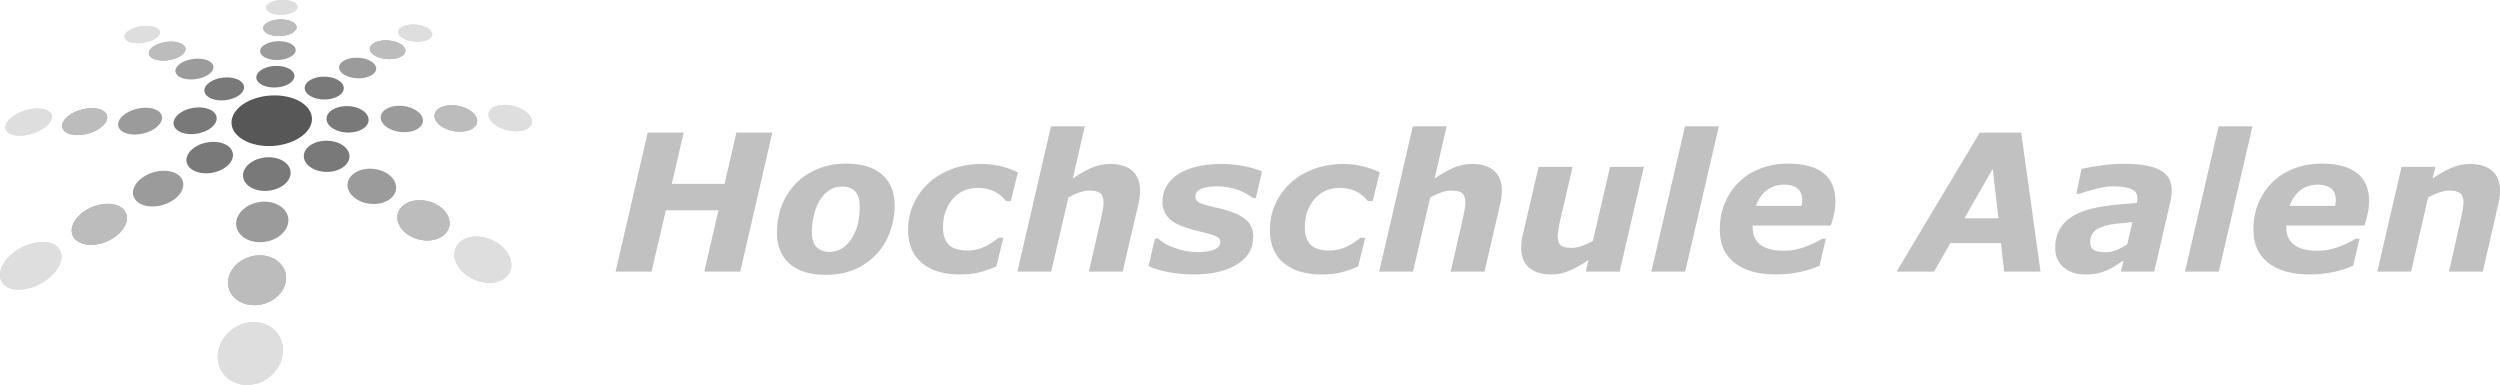 <?xml version="1.0" encoding="utf-8"?>
<!-- Generator: Adobe Illustrator 16.0.3, SVG Export Plug-In . SVG Version: 6.00 Build 0)  -->
<!DOCTYPE svg PUBLIC "-//W3C//DTD SVG 1.1//EN" "http://www.w3.org/Graphics/SVG/1.1/DTD/svg11.dtd">
<svg version="1.1" id="svg2" xmlns:svg="http://www.w3.org/2000/svg"
	 xmlns="http://www.w3.org/2000/svg" xmlns:xlink="http://www.w3.org/1999/xlink" x="0px" y="0px" width="1218.827px"
	 height="187.61px" viewBox="0 0 1218.827 187.61" enable-background="new 0 0 1218.827 187.61" xml:space="preserve">
<g id="g6">
	<g id="g8">
		<g id="g10">
			<path id="path12" fill="#C1C1C1" d="M436.177,100.072c0,4.754-0.844,9.228-2.426,13.416c-1.586,4.197-3.82,7.74-6.803,10.816
				c-2.979,3.075-6.521,5.492-10.529,7.17c-4.006,1.684-8.67,2.519-13.979,2.519c-7.639,0-13.511-1.86-17.611-5.499
				c-4.005-3.633-6.056-8.664-6.056-15.094c0-4.473,0.746-8.853,2.233-12.953c1.589-4.006,3.822-7.644,6.803-10.808
				c2.893-3.076,6.43-5.405,10.625-7.176c4.189-1.772,8.854-2.702,14.066-2.702c7.74,0,13.517,1.771,17.611,5.404
				C434.126,88.702,436.177,93.739,436.177,100.072z M467.482,133.809c-3.449,0-6.709-0.468-9.783-1.31
				c-2.98-0.835-5.685-2.233-7.916-4.006c-2.24-1.772-4.012-4.005-5.221-6.708c-1.212-2.702-1.867-5.872-1.867-9.41
				c0-4.568,0.842-8.854,2.612-12.77c1.767-3.912,4.189-7.36,7.359-10.247c3.074-2.892,6.803-5.221,11.277-6.897
				c4.473-1.677,9.313-2.519,14.438-2.519c3.172,0,6.246,0.374,9.322,1.025c3.074,0.747,5.961,1.771,8.574,3.076l-3.449,13.979
				h-2.336c-1.764-2.146-3.814-3.823-6.055-4.849c-2.234-1.025-4.752-1.582-7.64-1.582c-5.125,0-9.227,1.86-12.395,5.499
				c-3.07,3.633-4.658,8.201-4.658,13.694c0,3.821,0.93,6.618,2.891,8.575c1.957,1.867,4.937,2.797,8.941,2.797
				c3.172,0,6.057-0.652,8.67-1.956c2.512-1.304,4.754-2.702,6.613-4.29h2.328l-3.443,13.979c-3.264,1.399-6.15,2.424-8.668,2.981
				C474.658,133.523,471.494,133.809,467.482,133.809z M582.007,133.809c-4.379,0-8.574-0.373-12.676-1.215
				c-4.1-0.835-7.264-1.771-9.408-2.885l3.17-13.422h1.488c0.65,0.563,1.492,1.215,2.518,1.867c1.025,0.746,2.425,1.486,4.38,2.234
				c1.581,0.651,3.448,1.303,5.588,1.771c2.145,0.468,4.379,0.746,6.896,0.746c3.633,0,6.43-0.469,8.203-1.303
				c1.859-0.842,2.795-2.051,2.795-3.64c0-1.208-0.65-2.139-1.961-2.702c-1.303-0.652-4.006-1.486-8.105-2.423
				c-6.985-1.582-11.737-3.536-14.348-5.778c-2.516-2.328-3.82-5.125-3.82-8.567c0-5.688,2.605-10.251,7.732-13.605
				c5.125-3.265,12.113-4.942,20.965-4.942c3.822,0,7.646,0.374,11.467,1.12c3.816,0.835,6.613,1.677,8.386,2.519l-2.98,12.946
				h-1.398c-2.239-1.676-4.848-3.075-7.827-4.1c-3.076-1.025-6.244-1.582-9.408-1.582c-3.545,0-6.248,0.374-8.115,1.215
				c-1.858,0.835-2.789,2.139-2.789,3.911c0,1.305,0.834,2.33,2.424,3.076c1.582,0.652,4.101,1.398,7.638,2.145
				c6.43,1.4,11.088,3.164,13.885,5.311c2.891,2.145,4.283,5.031,4.283,8.854c0,5.777-2.607,10.25-7.82,13.51
				C597.943,132.132,590.861,133.809,582.007,133.809z M643.878,133.809c-3.443,0-6.709-0.468-9.783-1.31
				c-2.979-0.835-5.684-2.233-7.916-4.006c-2.239-1.772-4.008-4.005-5.221-6.708c-1.211-2.702-1.861-5.872-1.861-9.41
				c0-4.568,0.836-8.854,2.607-12.77c1.771-3.912,4.188-7.36,7.358-10.247c3.074-2.892,6.804-5.221,11.277-6.897
				c4.473-1.677,9.322-2.519,14.439-2.519c3.172,0,6.246,0.374,9.321,1.025c3.074,0.747,5.962,1.771,8.574,3.076l-3.449,13.979
				H666.9c-1.771-2.146-3.822-3.823-6.063-4.849c-2.233-1.025-4.746-1.582-7.639-1.582c-5.125,0-9.228,1.86-12.392,5.499
				c-3.073,3.633-4.662,8.201-4.662,13.694c0,3.821,0.937,6.618,2.892,8.575c1.957,1.867,4.936,2.797,8.94,2.797
				c3.173,0,6.063-0.652,8.67-1.956c2.521-1.304,4.755-2.702,6.613-4.29h2.334l-3.449,13.979c-3.264,1.399-6.149,2.424-8.668,2.981
				C651.054,133.523,647.89,133.809,643.878,133.809z M801.455,81.342l-11.834,51.068h-16.49l1.303-5.689
				c-1.588,1.12-3.266,2.146-4.752,2.987c-1.588,0.931-3.073,1.677-4.475,2.233c-1.771,0.746-3.354,1.215-4.752,1.492
				c-1.492,0.279-2.893,0.375-4.379,0.375c-4.476,0-8.019-1.121-10.529-3.266c-2.606-2.139-3.918-5.309-3.918-9.505
				c0-1.114,0.094-2.233,0.189-3.164c0.096-1.024,0.278-2.146,0.557-3.267l7.732-33.267h16.588l-5.867,25.255
				c-0.469,1.957-0.842,3.633-1.023,5.031c-0.278,1.398-0.375,2.607-0.375,3.537c0,2.05,0.47,3.449,1.398,4.386
				c1.025,0.835,2.797,1.304,5.5,1.304c1.391,0,2.885-0.278,4.658-0.842c1.676-0.557,3.535-1.398,5.588-2.513l8.389-36.159h16.492
				V81.342z M865.753,133.809c-8.668,0-15.471-1.961-20.223-5.777c-4.754-3.821-7.082-9.131-7.082-15.934
				c0-4.664,0.746-8.949,2.328-12.865c1.59-3.816,3.823-7.266,6.709-10.157c2.797-2.886,6.243-5.126,10.44-6.803
				c4.188-1.677,8.854-2.512,13.885-2.512c7.543,0,13.32,1.582,17.236,4.658c3.822,3.075,5.777,7.549,5.777,13.605
				c0,2.049-0.189,4.101-0.65,6.056c-0.373,1.955-0.932,3.917-1.59,5.872h-38.107c0,0.184,0,0.373,0,0.557c0,0.096,0,0.278,0,0.469
				c0,3.537,1.209,6.334,3.729,8.289c2.512,1.961,6.332,2.986,11.553,2.986c3.539,0,6.988-0.652,10.158-1.867
				c3.258-1.207,6.055-2.512,8.385-4.006h1.865l-3.074,13.139c-3.17,1.397-6.522,2.519-10.067,3.17
				C873.488,133.436,869.759,133.809,865.753,133.809z M1035.248,127.006c-1.02,0.652-2.227,1.487-3.721,2.424
				c-1.4,0.93-2.797,1.678-4.006,2.234c-1.773,0.747-3.355,1.209-4.849,1.582c-1.494,0.374-3.543,0.563-6.246,0.563
				c-4.188,0-7.731-1.215-10.436-3.543c-2.701-2.424-4.006-5.5-4.006-9.314c0-4.102,0.93-7.461,2.887-10.348
				c1.867-2.797,4.752-5.031,8.479-6.707c3.543-1.588,7.738-2.703,12.58-3.354c4.847-0.747,10.162-1.215,15.847-1.588
				c0-0.185,0.088-0.462,0.188-0.931c0.088-0.373,0.088-0.842,0.088-1.303c0-2.241-0.936-3.728-2.985-4.569
				c-1.949-0.835-4.938-1.304-8.943-1.304c-2.701,0-5.68,0.468-8.947,1.398c-3.258,0.842-5.682,1.582-7.358,2.234h-1.492
				l2.422-12.112c1.867-0.468,4.848-1.025,8.854-1.582c4.009-0.651,8.019-0.93,12.023-0.93c7.924,0,13.885,1.025,17.605,3.164
				c3.733,2.05,5.594,5.315,5.594,9.695c0,0.652-0.088,1.399-0.189,2.417c-0.088,0.937-0.176,1.772-0.367,2.519l-8.012,34.761
				h-16.219L1035.248,127.006z M1125.917,133.809c-8.658,0-15.467-1.961-20.213-5.777c-4.758-3.821-7.088-9.131-7.088-15.934
				c0-4.664,0.748-8.949,2.33-12.865c1.582-3.816,3.819-7.266,6.707-10.157c2.797-2.886,6.239-5.126,10.44-6.803
				c4.189-1.677,8.849-2.512,13.883-2.512c7.545,0,13.328,1.582,17.238,4.658c3.822,3.075,5.771,7.549,5.771,13.605
				c0,2.049-0.179,4.101-0.646,6.056c-0.381,1.955-0.938,3.917-1.582,5.872h-38.121c0,0.184,0,0.373,0,0.557
				c0,0.096,0,0.278,0,0.469c0,3.537,1.216,6.334,3.732,8.289c2.52,1.961,6.342,2.986,11.557,2.986
				c3.543,0,6.984-0.652,10.148-1.867c3.268-1.207,6.063-2.512,8.393-4.006h1.859l-3.074,13.139
				c-3.164,1.397-6.518,2.519-10.063,3.17C1133.65,133.436,1129.929,133.809,1125.917,133.809z M376.534,64.661l-15.649,67.749
				h-17.523l6.898-29.913h-25.629l-6.986,29.913h-17.517l15.649-67.749H333.3l-5.777,24.978h25.718l5.777-24.978H376.534z
				 M555.822,92.897c0,0.747-0.097,1.677-0.185,2.796c-0.094,1.209-0.282,2.33-0.563,3.449l-7.734,33.268h-16.487l5.774-25.256
				c0.463-1.955,0.742-3.633,1.027-4.936c0.276-1.303,0.364-2.519,0.364-3.639c0-1.956-0.557-3.449-1.487-4.379
				c-1.023-0.835-2.892-1.303-5.592-1.303c-1.212,0-2.703,0.278-4.476,0.842c-1.678,0.557-3.539,1.392-5.588,2.512l-8.385,36.159
				h-16.498l16.402-70.824h16.491l-5.866,25.439c3.26-2.234,6.336-4.006,9.131-5.214c2.793-1.215,5.866-1.867,9.221-1.867
				c4.57,0,8.201,1.12,10.721,3.354C554.615,85.626,555.822,88.797,555.822,92.897z M732.218,92.897
				c0,0.747-0.096,1.677-0.184,2.796c-0.094,1.209-0.283,2.33-0.563,3.449l-7.733,33.268H707.25l5.775-25.256
				c0.463-1.955,0.741-3.633,1.026-4.936c0.277-1.303,0.371-2.519,0.371-3.639c0-1.956-0.563-3.449-1.494-4.379
				c-1.022-0.835-2.891-1.303-5.592-1.303c-1.211,0-2.703,0.278-4.469,0.842c-1.685,0.557-3.545,1.392-5.594,2.512l-8.386,36.159
				h-16.498l16.402-70.824h16.492l-5.867,25.439c3.26-2.234,6.336-4.006,9.131-5.214c2.797-1.215,5.873-1.867,9.229-1.867
				c4.563,0,8.2,1.12,10.713,3.354C731.011,85.626,732.218,88.797,732.218,92.897z M837.988,61.586l-16.404,70.824h-16.49
				l16.396-70.824H837.988z M994.811,132.41h-17.705l-1.582-13.885H950.83l-7.922,13.885h-18.265l40.539-67.749h20.22
				L994.811,132.41z M1098.15,61.586l-16.402,70.824h-16.492l16.402-70.824H1098.15z M1218.826,92.897
				c0,0.93-0.088,1.867-0.189,2.98c-0.09,1.025-0.278,2.146-0.557,3.266l-7.645,33.268h-16.49l5.682-25.256
				c0.469-1.955,0.746-3.537,1.025-4.846c0.19-1.305,0.381-2.607,0.381-3.729c0-1.956-0.57-3.449-1.494-4.284
				c-1.025-0.93-2.887-1.398-5.506-1.398c-1.305,0-2.785,0.278-4.469,0.842c-1.771,0.557-3.632,1.392-5.783,2.512l-8.289,36.159
				H1159l11.834-51.068h16.492l-1.394,5.683c3.354-2.234,6.431-4.006,9.228-5.214c2.797-1.215,5.873-1.867,9.125-1.867
				c4.568,0,8.201,1.12,10.719,3.354C1217.523,85.443,1218.826,88.702,1218.826,92.897z M1039.626,108.275
				c-2.975,0.277-5.676,0.557-8.289,0.834c-2.606,0.373-4.754,0.842-6.52,1.494c-1.865,0.651-3.354,1.582-4.291,2.797
				c-1.023,1.207-1.486,2.791-1.486,4.841c0,1.772,0.652,2.987,1.957,3.728c1.303,0.657,3.168,1.024,5.682,1.024
				c1.582,0,3.354-0.367,5.222-1.113c1.86-0.747,3.625-1.677,5.221-2.797L1039.626,108.275z M414.926,116.754
				c1.399-2.146,2.425-4.475,3.172-6.992c0.651-2.513,1.024-5.494,1.024-9.132c0-3.075-0.652-5.499-2.05-7.176
				c-1.399-1.677-3.544-2.512-6.524-2.512c-2.329,0-4.38,0.557-6.057,1.677c-1.771,1.121-3.353,2.703-4.657,4.753
				c-1.215,1.955-2.239,4.284-2.892,7.081c-0.747,2.797-1.113,5.684-1.113,8.669c0,3.442,0.739,5.961,2.328,7.455
				c1.582,1.487,3.632,2.233,6.334,2.233c2.051,0,3.917-0.557,5.778-1.582C412.042,120.107,413.624,118.615,414.926,116.754z
				 M974.308,106.408l-2.79-24.136l-13.798,24.136H974.308z M878.33,100.352c0.096-0.557,0.188-1.024,0.188-1.486
				c0.097-0.469,0.097-0.938,0.097-1.398c0-2.424-0.748-4.291-2.242-5.499c-1.486-1.304-3.631-1.956-6.523-1.956
				c-3.354,0-6.239,0.93-8.479,2.702c-2.33,1.86-4.096,4.38-5.312,7.638H878.33L878.33,100.352z M1138.496,100.352
				c0.104-0.557,0.191-1.024,0.191-1.486c0.088-0.469,0.088-0.938,0.088-1.398c0-2.424-0.746-4.291-2.228-5.499
				c-1.494-1.304-3.645-1.956-6.531-1.956c-3.354,0-6.237,0.93-8.479,2.702c-2.326,1.86-4.1,4.38-5.301,7.638H1138.496
				L1138.496,100.352z"/>
		</g>
	</g>
	<path id="path14" fill="#575757" d="M120.05,49.863c7.863-4.395,19.5-4.471,26.551-0.188c7.355,4.473,7.424,12.248-0.467,17.404
		c-8.285,5.412-21.506,5.527-28.828,0.24C110.314,62.268,111.822,54.461,120.05,49.863"/>
	<path id="path16" fill="#797979" d="M168.929,51.703c5.492-0.039,10.297,2.689,10.752,6.193c0.473,3.627-3.859,6.695-9.695,6.744
		c-5.836,0.047-10.676-2.953-10.797-6.584C159.074,54.539,163.437,51.744,168.929,51.703"/>
	<path id="path18" fill="#9B9B9B" d="M194.578,51.553c5.473-0.041,10.604,2.68,11.492,6.176c0.92,3.615-3.016,6.68-8.832,6.727
		c-5.816,0.049-11.012-2.943-11.584-6.566C185.097,54.385,189.101,51.592,194.578,51.553"/>
	<path id="path20" fill="#BCBCBC" d="M220.105,51.309c5.449-0.041,10.904,2.672,12.225,6.16c1.363,3.6-2.184,6.65-7.973,6.699
		c-5.791,0.049-11.348-2.936-12.367-6.549C211.001,54.129,214.65,51.348,220.105,51.309"/>
	<path id="path22" fill="#BCBCBC" d="M220.105,51.309c5.449-0.041,10.904,2.672,12.225,6.16c1.363,3.6-2.184,6.65-7.973,6.699
		c-5.791,0.049-11.348-2.936-12.367-6.549C211.001,54.129,214.65,51.348,220.105,51.309"/>
	<path id="path24" fill="#BCBCBC" d="M220.105,51.309c5.449-0.041,10.904,2.672,12.225,6.16c1.363,3.6-2.184,6.65-7.973,6.699
		c-5.791,0.049-11.348-2.936-12.367-6.549C211.001,54.129,214.65,51.348,220.105,51.309"/>
	<path id="path26" fill="#DEDEDE" d="M245.826,51.123c5.432-0.039,11.211,2.664,12.963,6.141c1.813,3.592-1.344,6.637-7.111,6.684
		c-5.771,0.045-11.68-2.928-13.152-6.527C237.105,53.936,240.394,51.164,245.826,51.123"/>
	<path id="path28" fill="#DEDEDE" d="M245.826,51.123c5.432-0.039,11.211,2.664,12.963,6.141c1.813,3.592-1.344,6.637-7.111,6.684
		c-5.771,0.045-11.68-2.928-13.152-6.527C237.105,53.936,240.394,51.164,245.826,51.123"/>
	<path id="path30" fill="#DEDEDE" d="M245.826,51.123c5.432-0.039,11.211,2.664,12.963,6.141c1.813,3.592-1.344,6.637-7.111,6.684
		c-5.771,0.045-11.68-2.928-13.152-6.527C237.105,53.936,240.394,51.164,245.826,51.123"/>
	<path id="path32" fill="#797979" d="M93.386,65.404c-5.904,0.047-9.729-2.98-8.568-6.648c1.119-3.543,6.504-6.363,12.057-6.408
		c5.551-0.035,9.436,2.713,8.662,6.248C104.734,62.256,99.285,65.352,93.386,65.404"/>
	<path id="path34" fill="#9B9B9B" d="M65.742,65.588c-5.928,0.049-9.381-2.984-7.756-6.66c1.568-3.557,7.32-6.383,12.893-6.424
		c5.566-0.039,9.119,2.717,7.898,6.26C77.513,62.436,71.662,65.539,65.742,65.588"/>
	<path id="path36" fill="#BCBCBC" d="M37.898,65.859c-5.953,0.049-9.033-2.996-6.938-6.684c2.021-3.568,8.148-6.404,13.746-6.443
		c5.586-0.041,8.799,2.723,7.127,6.283C50.105,62.695,43.841,65.813,37.898,65.859"/>
	<path id="path38" fill="#BCBCBC" d="M37.898,65.859c-5.953,0.049-9.033-2.996-6.938-6.684c2.021-3.568,8.148-6.404,13.746-6.443
		c5.586-0.041,8.799,2.723,7.127,6.283C50.105,62.695,43.841,65.813,37.898,65.859"/>
	<path id="path40" fill="#BCBCBC" d="M37.898,65.859c-5.953,0.049-9.033-2.996-6.938-6.684c2.021-3.568,8.148-6.404,13.746-6.443
		c5.586-0.041,8.799,2.723,7.127,6.283C50.105,62.695,43.841,65.813,37.898,65.859"/>
	<path id="path42" fill="#DEDEDE" d="M9.722,66.088c-5.973,0.053-8.672-3.004-6.102-6.703c2.484-3.576,8.992-6.42,14.609-6.461
		c5.607-0.039,8.477,2.732,6.348,6.301C22.375,62.916,15.693,66.039,9.722,66.088"/>
	<path id="path44" fill="#DEDEDE" d="M9.722,66.088c-5.973,0.053-8.672-3.004-6.102-6.703c2.484-3.576,8.992-6.42,14.609-6.461
		c5.607-0.039,8.477,2.732,6.348,6.301C22.375,62.916,15.693,66.039,9.722,66.088"/>
	<path id="path46" fill="#DEDEDE" d="M9.722,66.088c-5.973,0.053-8.672-3.004-6.102-6.703c2.484-3.576,8.992-6.42,14.609-6.461
		c5.607-0.039,8.477,2.732,6.348,6.301C22.375,62.916,15.693,66.039,9.722,66.088"/>
	<path id="path48" fill="#797979" d="M151.365,38.955c3.617-2.092,9.465-2.127,13.201-0.084c3.82,2.09,4.111,5.613,0.512,7.877
		c-3.688,2.32-9.912,2.359-13.744,0.096C147.585,44.629,147.666,41.096,151.365,38.955"/>
	<path id="path50" fill="#9B9B9B" d="M167.662,29.564c3.271-1.893,8.832-1.924,12.539-0.068c3.789,1.889,4.336,5.072,1.088,7.111
		c-3.314,2.084-9.207,2.121-13.023,0.08C164.533,34.688,164.322,31.5,167.662,29.564"/>
	<path id="path52" fill="#BCBCBC" d="M182.322,21.008c2.977-1.721,8.268-1.748,11.939-0.064c3.74,1.721,4.492,4.605,1.553,6.453
		c-3.004,1.883-8.6,1.916-12.377,0.068C179.734,25.652,179.289,22.76,182.322,21.008"/>
	<path id="path54" fill="#BCBCBC" d="M182.322,21.008c2.977-1.721,8.268-1.748,11.939-0.064c3.74,1.721,4.492,4.605,1.553,6.453
		c-3.004,1.883-8.6,1.916-12.377,0.068C179.734,25.652,179.289,22.76,182.322,21.008"/>
	<path id="path56" fill="#BCBCBC" d="M182.322,21.008c2.977-1.721,8.268-1.748,11.939-0.064c3.74,1.721,4.492,4.605,1.553,6.453
		c-3.004,1.883-8.6,1.916-12.377,0.068C179.734,25.652,179.289,22.76,182.322,21.008"/>
	<path id="path58" fill="#DEDEDE" d="M195.875,13.168c2.711-1.564,7.76-1.588,11.383-0.053c3.691,1.568,4.607,4.197,1.936,5.877
		c-2.723,1.711-8.051,1.736-11.783,0.057C193.75,17.4,193.109,14.768,195.875,13.168"/>
	<path id="path60" fill="#DEDEDE" d="M195.875,13.168c2.711-1.564,7.76-1.588,11.383-0.053c3.691,1.568,4.607,4.197,1.936,5.877
		c-2.723,1.711-8.051,1.736-11.783,0.057C193.75,17.4,193.109,14.768,195.875,13.168"/>
	<path id="path62" fill="#DEDEDE" d="M195.875,13.168c2.711-1.564,7.76-1.588,11.383-0.053c3.691,1.568,4.607,4.197,1.936,5.877
		c-2.723,1.711-8.051,1.736-11.783,0.057C193.75,17.4,193.109,14.768,195.875,13.168"/>
	<path id="path64" fill="#797979" d="M109.234,82.035c-5.121,3.221-12.496,3.289-16.252,0.148c-3.66-3.055-2.354-7.912,2.711-10.844
		c4.936-2.855,11.789-2.916,15.504-0.133C115.001,74.061,114.214,78.9,109.234,82.035"/>
	<path id="path66" fill="#9B9B9B" d="M83.97,97.859c-5.842,3.672-13.736,3.756-17.381,0.18c-3.539-3.479-1.568-8.994,4.176-12.318
		c5.588-3.236,12.893-3.305,16.527-0.16C91.029,88.793,89.646,94.293,83.97,97.859"/>
	<path id="path68" fill="#BCBCBC" d="M55.082,116.111c-6.732,4.232-15.232,4.336-18.691,0.221c-3.355-4-0.533-10.324,6.039-14.133
		c6.385-3.695,14.199-3.775,17.709-0.188C63.75,105.703,61.605,112.008,55.082,116.111"/>
	<path id="path70" fill="#BCBCBC" d="M55.082,116.111c-6.732,4.232-15.232,4.336-18.691,0.221c-3.355-4-0.533-10.324,6.039-14.133
		c6.385-3.695,14.199-3.775,17.709-0.188C63.75,105.703,61.605,112.008,55.082,116.111"/>
	<path id="path72" fill="#BCBCBC" d="M55.082,116.111c-6.732,4.232-15.232,4.336-18.691,0.221c-3.355-4-0.533-10.324,6.039-14.133
		c6.385-3.695,14.199-3.775,17.709-0.188C63.75,105.703,61.605,112.008,55.082,116.111"/>
	<path id="path74" fill="#DEDEDE" d="M21.265,137.375c-7.852,4.941-17.059,5.061-20.223,0.266
		c-3.061-4.645,0.871-11.979,8.479-16.385c7.369-4.268,15.775-4.363,19.076-0.229C31.998,125.293,28.861,132.6,21.265,137.375"/>
	<path id="path76" fill="#DEDEDE" d="M21.265,137.375c-7.852,4.941-17.059,5.061-20.223,0.266
		c-3.061-4.645,0.871-11.979,8.479-16.385c7.369-4.268,15.775-4.363,19.076-0.229C31.998,125.293,28.861,132.6,21.265,137.375"/>
	<path id="path78" fill="#DEDEDE" d="M21.265,137.375c-7.852,4.941-17.059,5.061-20.223,0.266
		c-3.061-4.645,0.871-11.979,8.479-16.385c7.369-4.268,15.775-4.363,19.076-0.229C31.998,125.293,28.861,132.6,21.265,137.375"/>
	<path id="path80" fill="#797979" d="M124.986,37.309c0.404-2.869,4.771-5.152,9.76-5.186c4.988-0.027,8.928,2.209,8.801,5.072
		c-0.133,2.953-4.508,5.441-9.777,5.473C128.498,42.703,124.57,40.268,124.986,37.309"/>
	<path id="path82" fill="#9B9B9B" d="M126.83,24.592c0.355-2.504,4.42-4.5,9.088-4.523c4.66-0.023,8.352,1.932,8.24,4.432
		c-0.111,2.572-4.184,4.732-9.096,4.76C130.15,29.289,126.47,27.168,126.83,24.592"/>
	<path id="path84" fill="#BCBCBC" d="M128.333,13.451c0.309-2.203,4.111-3.963,8.496-3.979c4.381-0.021,7.848,1.703,7.748,3.902
		c-0.1,2.262-3.904,4.156-8.5,4.178C131.478,17.576,128.013,15.713,128.333,13.451"/>
	<path id="path86" fill="#BCBCBC" d="M128.333,13.451c0.309-2.203,4.111-3.963,8.496-3.979c4.381-0.021,7.848,1.703,7.748,3.902
		c-0.1,2.262-3.904,4.156-8.5,4.178C131.478,17.576,128.013,15.713,128.333,13.451"/>
	<path id="path88" fill="#BCBCBC" d="M128.333,13.451c0.309-2.203,4.111-3.963,8.496-3.979c4.381-0.021,7.848,1.703,7.748,3.902
		c-0.1,2.262-3.904,4.156-8.5,4.178C131.478,17.576,128.013,15.713,128.333,13.451"/>
	<path id="path90" fill="#DEDEDE" d="M129.738,3.523c0.275-1.951,3.844-3.512,7.973-3.523c4.127-0.016,7.398,1.516,7.311,3.465
		c-0.088,2-3.66,3.672-7.975,3.688C132.726,7.172,129.453,5.523,129.738,3.523"/>
	<path id="path92" fill="#DEDEDE" d="M129.738,3.523c0.275-1.951,3.844-3.512,7.973-3.523c4.127-0.016,7.398,1.516,7.311,3.465
		c-0.088,2-3.66,3.672-7.975,3.688C132.726,7.172,129.453,5.523,129.738,3.523"/>
	<path id="path94" fill="#DEDEDE" d="M129.738,3.523c0.275-1.951,3.844-3.512,7.973-3.523c4.127-0.016,7.398,1.516,7.311,3.465
		c-0.088,2-3.66,3.672-7.975,3.688C132.726,7.172,129.453,5.523,129.738,3.523"/>
	<path id="path96" fill="#797979" d="M141.681,84.484c-0.199,4.607-5.729,8.527-12.348,8.596c-6.623,0.064-11.451-3.76-10.805-8.377
		c0.625-4.447,6.129-7.979,12.313-8.031C137.021,76.615,141.875,80.049,141.681,84.484"/>
	<path id="path98" fill="#9B9B9B" d="M140.601,107.676c-0.244,5.557-6.348,10.309-13.635,10.393
		c-7.297,0.084-12.557-4.537-11.773-10.106c0.752-5.351,6.828-9.58,13.592-9.647C135.546,98.24,140.837,102.348,140.601,107.676"/>
	<path id="path100" fill="#BCBCBC" d="M139.466,135.947c-0.297,6.836-7.117,12.709-15.225,12.82
		c-8.121,0.116-13.896-5.597-12.932-12.451c0.916-6.549,7.691-11.721,15.16-11.813C133.929,124.412,139.75,129.42,139.466,135.947"
		/>
	<path id="path102" fill="#BCBCBC" d="M139.466,135.947c-0.297,6.836-7.117,12.709-15.225,12.82
		c-8.121,0.116-13.896-5.597-12.932-12.451c0.916-6.549,7.691-11.721,15.16-11.813C133.929,124.412,139.75,129.42,139.466,135.947"
		/>
	<path id="path104" fill="#BCBCBC" d="M139.466,135.947c-0.297,6.836-7.117,12.709-15.225,12.82
		c-8.121,0.116-13.896-5.597-12.932-12.451c0.916-6.549,7.691-11.721,15.16-11.813C133.929,124.412,139.75,129.42,139.466,135.947"
		/>
	<path id="path106" fill="#DEDEDE" d="M137.925,171.363c-0.375,8.629-8.104,16.092-17.256,16.244
		c-9.164,0.156-15.564-7.088-14.348-15.752c1.152-8.224,8.816-14.695,17.156-14.816C131.81,156.92,138.281,163.168,137.925,171.363"
		/>
	<path id="path108" fill="#DEDEDE" d="M137.925,171.363c-0.375,8.629-8.104,16.092-17.256,16.244
		c-9.164,0.156-15.564-7.088-14.348-15.752c1.152-8.224,8.816-14.695,17.156-14.816C131.81,156.92,138.281,163.168,137.925,171.363"
		/>
	<path id="path110" fill="#DEDEDE" d="M137.925,171.363c-0.375,8.629-8.104,16.092-17.256,16.244
		c-9.164,0.156-15.564-7.088-14.348-15.752c1.152-8.224,8.816-14.695,17.156-14.816C131.81,156.92,138.281,163.168,137.925,171.363"
		/>
	<path id="path112" fill="#797979" d="M101.566,47.268c-3.225-2.229-2.264-5.779,1.984-7.932c4.16-2.104,10.047-2.141,13.299-0.084
		c3.32,2.1,2.744,5.645-1.439,7.92C111.125,49.504,104.853,49.549,101.566,47.268"/>
	<path id="path114" fill="#9B9B9B" d="M87.128,37.225c-2.91-2.021-1.76-5.232,2.438-7.186c4.107-1.906,9.727-1.936,12.68-0.07
		c3.012,1.906,2.207,5.115-1.939,7.172C96.07,39.244,90.105,39.279,87.128,37.225"/>
	<path id="path116" fill="#BCBCBC" d="M73.945,28.145c-2.648-1.832-1.34-4.756,2.797-6.533c4.053-1.736,9.424-1.764,12.119-0.059
		c2.744,1.734,1.752,4.654-2.344,6.523C82.333,29.984,76.646,30.016,73.945,28.145"/>
	<path id="path118" fill="#BCBCBC" d="M73.945,28.145c-2.648-1.832-1.34-4.756,2.797-6.533c4.053-1.736,9.424-1.764,12.119-0.059
		c2.744,1.734,1.752,4.654-2.344,6.523C82.333,29.984,76.646,30.016,73.945,28.145"/>
	<path id="path120" fill="#BCBCBC" d="M73.945,28.145c-2.648-1.832-1.34-4.756,2.797-6.533c4.053-1.736,9.424-1.764,12.119-0.059
		c2.744,1.734,1.752,4.654-2.344,6.523C82.333,29.984,76.646,30.016,73.945,28.145"/>
	<path id="path122" fill="#DEDEDE" d="M61.878,19.787c-2.418-1.672-0.98-4.34,3.088-5.959c3.99-1.592,9.135-1.611,11.604-0.053
		c2.508,1.588,1.363,4.252-2.676,5.953C69.773,21.465,64.337,21.492,61.878,19.787"/>
	<path id="path124" fill="#DEDEDE" d="M61.878,19.787c-2.418-1.672-0.98-4.34,3.088-5.959c3.99-1.592,9.135-1.611,11.604-0.053
		c2.508,1.588,1.363,4.252-2.676,5.953C69.773,21.465,64.337,21.492,61.878,19.787"/>
	<path id="path126" fill="#DEDEDE" d="M61.878,19.787c-2.418-1.672-0.98-4.34,3.088-5.959c3.99-1.592,9.135-1.611,11.604-0.053
		c2.508,1.588,1.363,4.252-2.676,5.953C69.773,21.465,64.337,21.492,61.878,19.787"/>
	<path id="path128" fill="#797979" d="M166.769,70.619c4.48,2.832,4.885,7.641,0.701,10.748c-4.297,3.197-11.609,3.266-16.109,0.152
		c-4.387-3.035-4.283-7.859,0.033-10.771C155.597,67.912,162.398,67.855,166.769,70.619"/>
	<path id="path130" fill="#9B9B9B" d="M188.693,84.531c5.049,3.193,5.984,8.625,1.861,12.153c-4.24,3.625-12.018,3.709-17.117,0.176
		c-4.967-3.437-5.328-8.887-1.035-12.172C176.578,81.492,183.773,81.424,188.693,84.531"/>
	<path id="path132" fill="#BCBCBC" d="M213.634,100.221c5.73,3.619,7.348,9.807,3.344,13.832c-4.125,4.15-12.424,4.252-18.256,0.211
		c-5.668-3.92-6.629-10.123-2.408-13.859C200.414,96.775,208.058,96.695,213.634,100.221"/>
	<path id="path134" fill="#BCBCBC" d="M213.634,100.221c5.73,3.619,7.348,9.807,3.344,13.832c-4.125,4.15-12.424,4.252-18.256,0.211
		c-5.668-3.92-6.629-10.123-2.408-13.859C200.414,96.775,208.058,96.695,213.634,100.221"/>
	<path id="path136" fill="#BCBCBC" d="M213.634,100.221c5.73,3.619,7.348,9.807,3.344,13.832c-4.125,4.15-12.424,4.252-18.256,0.211
		c-5.668-3.92-6.629-10.123-2.408-13.859C200.414,96.775,208.058,96.695,213.634,100.221"/>
	<path id="path138" fill="#DEDEDE" d="M242.238,118.293c6.576,4.154,9.061,11.275,5.264,15.924
		c-3.924,4.799-12.832,4.92-19.58,0.252c-6.535-4.521-8.275-11.664-4.188-15.957C227.693,114.355,235.853,114.26,242.238,118.293"/>
	<path id="path140" fill="#DEDEDE" d="M242.238,118.293c6.576,4.154,9.061,11.275,5.264,15.924
		c-3.924,4.799-12.832,4.92-19.58,0.252c-6.535-4.521-8.275-11.664-4.188-15.957C227.693,114.355,235.853,114.26,242.238,118.293"/>
	<path id="path142" fill="#DEDEDE" d="M242.238,118.293c6.576,4.154,9.061,11.275,5.264,15.924
		c-3.924,4.799-12.832,4.92-19.58,0.252c-6.535-4.521-8.275-11.664-4.188-15.957C227.693,114.355,235.853,114.26,242.238,118.293"/>
</g>
</svg>
